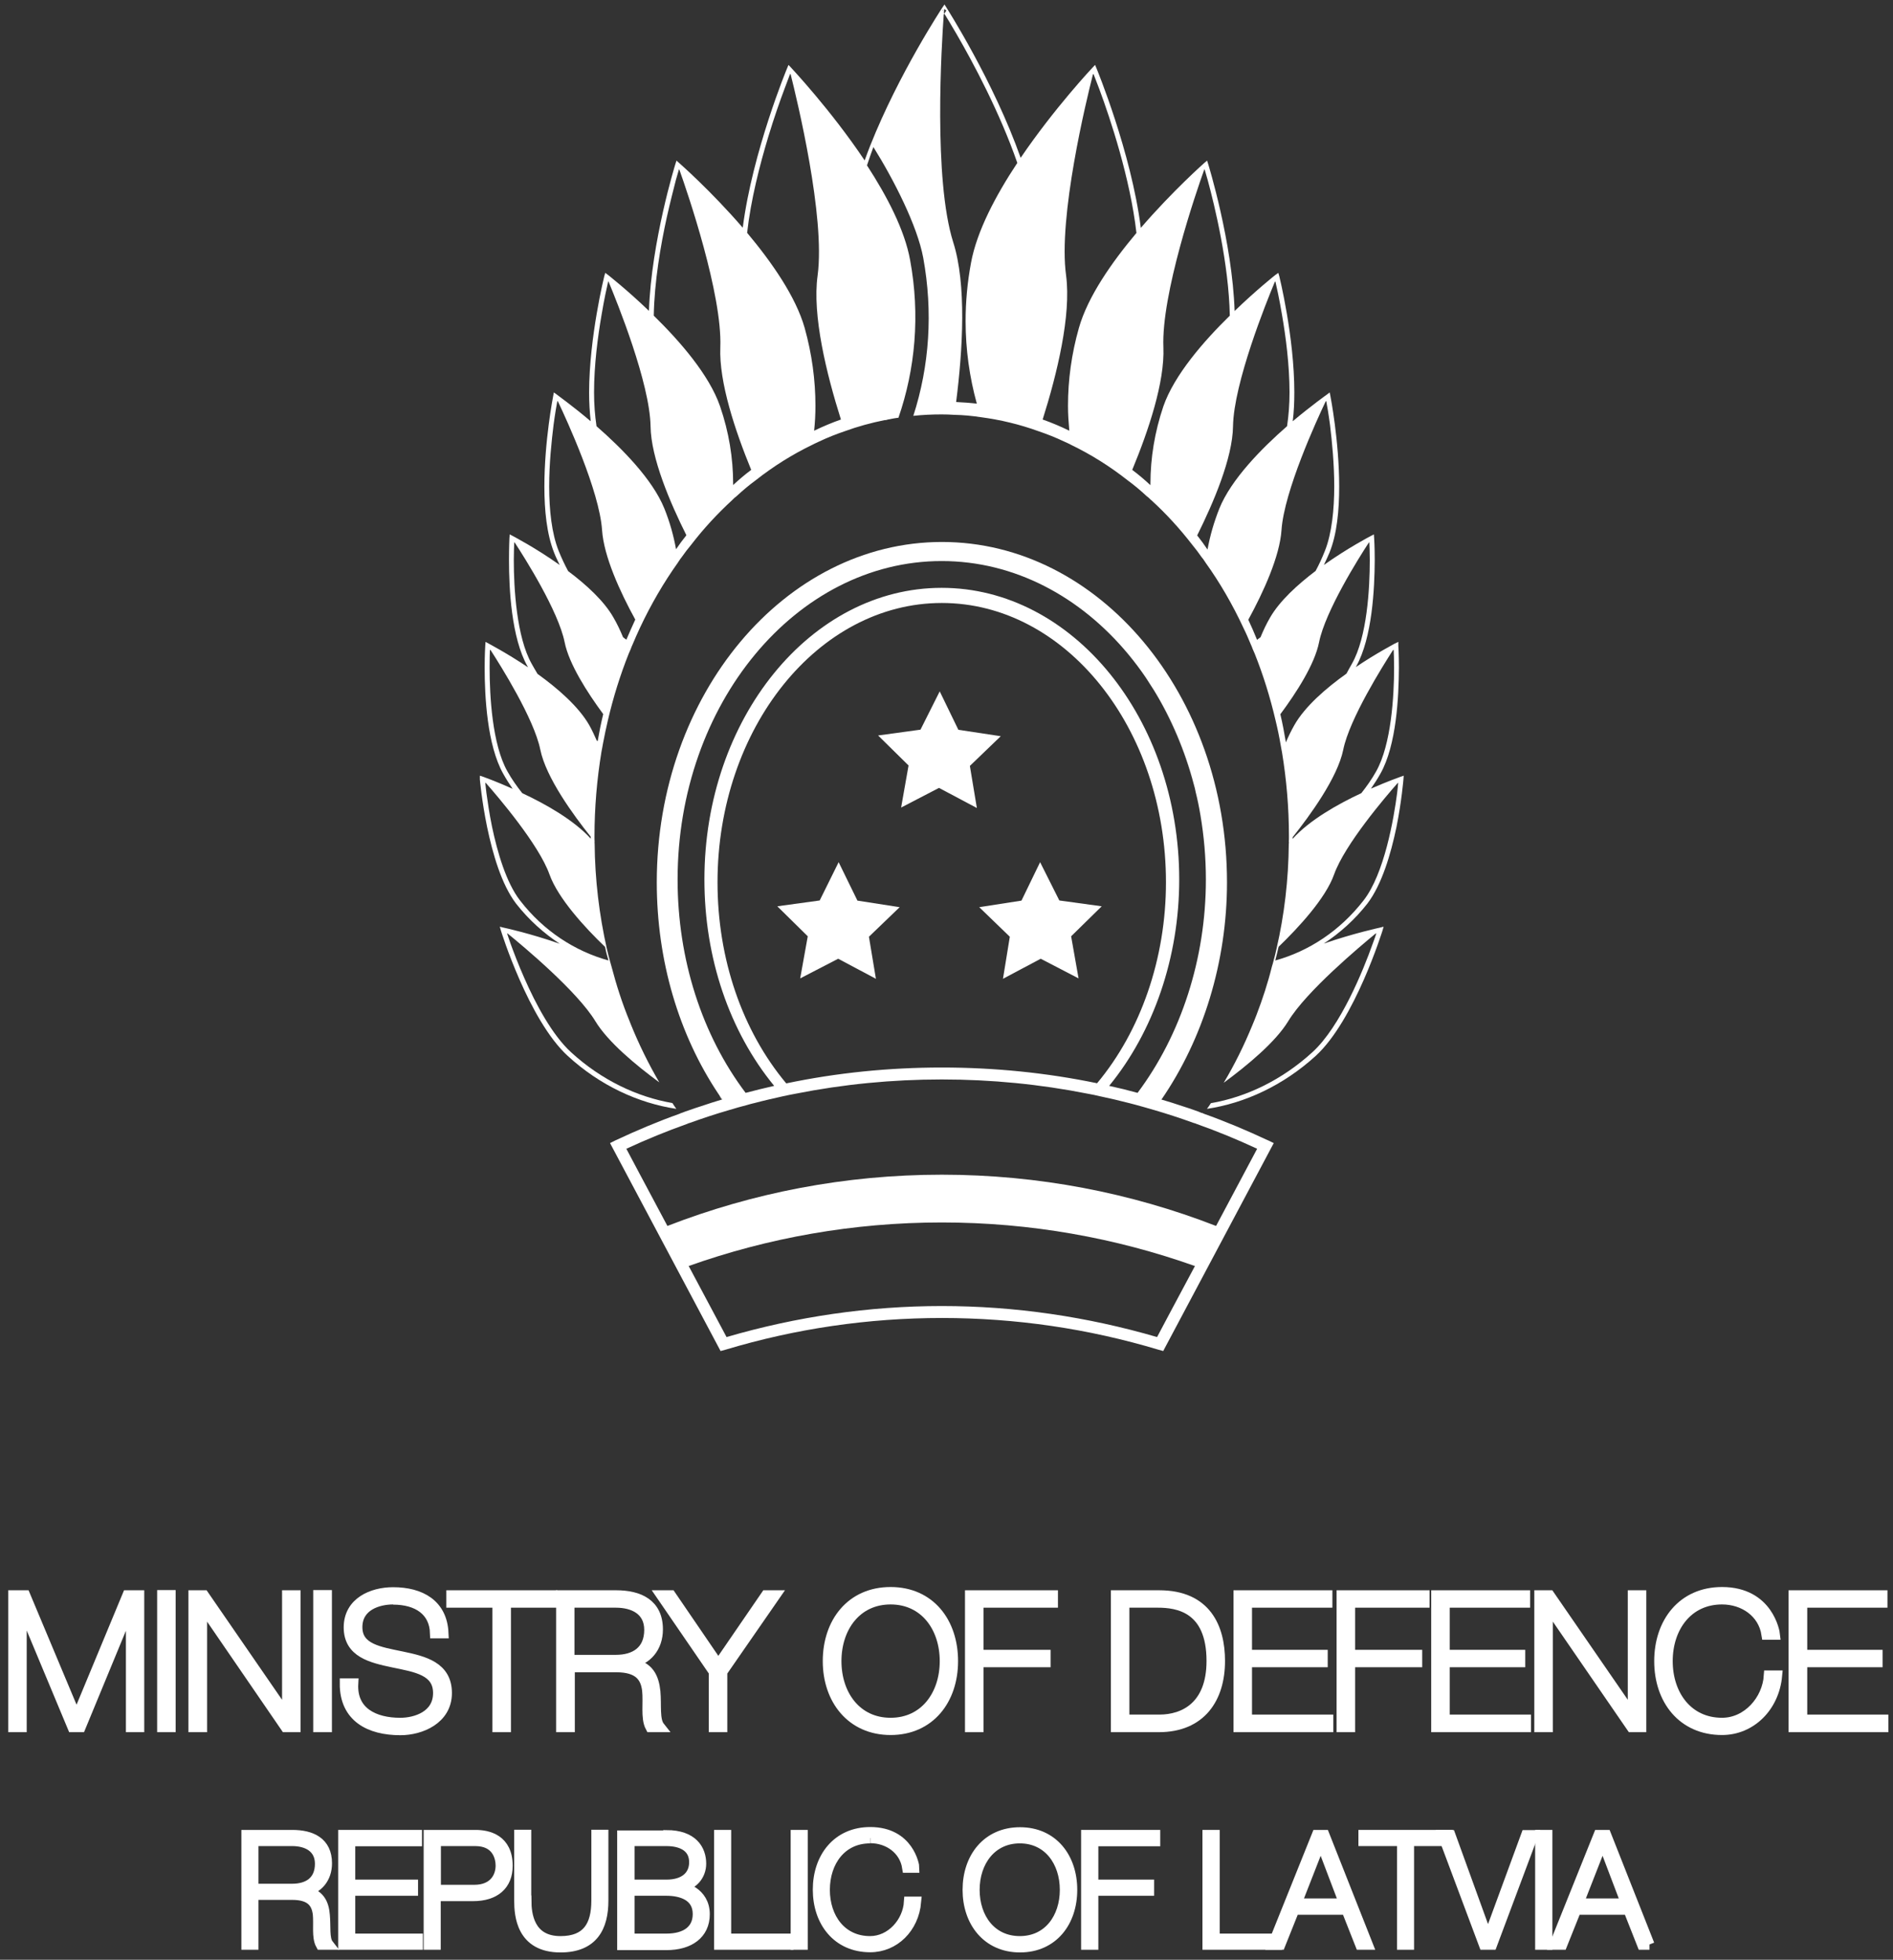<?xml version="1.0" encoding="UTF-8"?> <svg xmlns="http://www.w3.org/2000/svg" width="141" height="146" viewBox="0 0 141 146" fill="none"><rect x="0" y="0" width="141" height="146" fill="#333333" stroke="none"/><path d="M65.906 31.296C65.95 31.198 65.982 31.09 66.015 30.992C66.058 31.079 66.101 31.155 66.156 31.241L65.906 31.296Z" fill="white"></path><path d="M88.932 58.472C88.248 55.901 87.228 53.514 85.938 51.398C87.25 53.514 88.27 55.901 88.932 58.472Z" fill="white"></path><path d="M53.556 81.569C53.61 81.688 53.686 81.797 53.762 81.916C53.773 81.916 53.784 81.905 53.794 81.905C53.708 81.797 53.632 81.688 53.556 81.569ZM104.306 57.875C104.306 57.875 103.373 58.201 102.115 58.754C102.364 58.396 102.603 58.027 102.82 57.637C104.024 55.51 104.187 51.865 104.197 49.739C104.197 48.752 104.154 48.101 104.154 48.101V47.819L103.883 47.949C103.883 47.96 102.548 48.643 100.975 49.706C100.997 49.685 101.008 49.663 101.019 49.641C102.212 47.504 102.386 43.848 102.397 41.733C102.397 40.745 102.353 40.094 102.353 40.094L102.332 39.812L102.082 39.943C102.082 39.943 100.411 40.81 98.61 42.09C98.751 41.787 98.892 41.494 99.023 41.179C99.587 39.801 99.749 38.011 99.749 36.243C99.749 32.847 99.099 29.528 99.099 29.528L99.044 29.235L98.817 29.408C98.817 29.408 97.699 30.2 96.289 31.383C96.376 30.699 96.408 29.973 96.408 29.235C96.408 25.091 95.291 20.599 95.291 20.588L95.215 20.328L94.987 20.491C94.987 20.491 93.609 21.576 91.96 23.17C91.787 18.006 89.996 12.246 89.996 12.235L89.91 11.964L89.693 12.148C89.693 12.148 87.35 14.22 84.974 16.976C84.247 11.291 81.676 5.107 81.676 5.096L81.567 4.836L81.372 5.042C81.372 5.042 78.551 8.036 76.023 11.758C74.006 6.04 70.501 0.583 70.501 0.573L70.35 0.334L70.187 0.573C70.187 0.573 66.954 5.465 64.828 10.825C64.676 11.193 64.546 11.573 64.404 11.953C61.855 8.145 58.926 5.053 58.926 5.042L58.731 4.836L58.622 5.096C58.622 5.096 56.051 11.291 55.324 16.965C52.948 14.209 50.605 12.159 50.594 12.148L50.388 11.964L50.301 12.235C50.301 12.235 48.511 18.006 48.337 23.16C46.688 21.576 45.311 20.502 45.3 20.491L45.083 20.328L45.007 20.588C45.007 20.588 43.89 25.091 43.879 29.235C43.879 29.973 43.922 30.699 43.998 31.383C42.599 30.2 41.492 29.419 41.492 29.408L41.253 29.235L41.199 29.528C41.199 29.528 40.548 32.847 40.548 36.243C40.548 38.011 40.722 39.791 41.275 41.179C41.394 41.494 41.546 41.787 41.687 42.09C39.886 40.81 38.227 39.953 38.216 39.943L37.966 39.812L37.944 40.094C37.944 40.094 37.912 40.745 37.912 41.733C37.912 43.848 38.086 47.504 39.29 49.641C39.29 49.663 39.322 49.685 39.333 49.717C37.749 48.654 36.415 47.96 36.404 47.949L36.165 47.819L36.144 48.101C36.144 48.101 36.1 48.752 36.1 49.75C36.1 51.876 36.285 55.51 37.478 57.637C37.695 58.027 37.934 58.407 38.183 58.765C36.925 58.201 36.003 57.875 36.003 57.875L35.742 57.789V58.06C35.742 58.06 35.883 59.676 36.285 61.629C36.697 63.593 37.348 65.893 38.444 67.325C39.387 68.529 40.494 69.516 41.687 70.308C39.463 69.527 37.543 69.115 37.532 69.115L37.228 69.039L37.315 69.343C37.315 69.343 39.366 75.982 42.284 78.662C44.692 80.875 47.556 82.187 50.377 82.61C50.279 82.469 50.171 82.328 50.084 82.177C47.448 81.721 44.79 80.462 42.533 78.39C41.145 77.121 39.908 74.821 39.051 72.857C38.606 71.859 38.27 70.959 38.031 70.308C37.923 69.983 37.825 69.722 37.771 69.538C37.782 69.538 37.803 69.538 37.825 69.559C38.986 70.503 43 73.856 44.345 76.079C45.278 77.62 47.35 79.345 49.108 80.636C48.305 79.258 47.589 77.804 46.971 76.275C46.949 76.21 46.916 76.145 46.895 76.079C46.352 74.767 45.918 73.411 45.549 72.011C45.517 71.87 45.463 71.729 45.43 71.588C45.343 71.295 45.278 70.991 45.202 70.688C44.638 68.171 44.313 65.545 44.291 62.822C44.28 62.779 44.28 62.757 44.291 62.714C44.28 62.584 44.28 62.453 44.28 62.334C44.28 60.164 44.465 58.038 44.801 55.999C44.823 55.901 44.833 55.803 44.855 55.717C44.877 55.597 44.898 55.478 44.92 55.358C45.029 54.783 45.148 54.219 45.278 53.666C45.68 51.941 46.2 50.281 46.83 48.697C46.884 48.578 46.927 48.469 46.981 48.35C47.025 48.231 47.068 48.111 47.123 48.003C47.296 47.58 47.48 47.179 47.665 46.777C48.479 45.041 49.433 43.403 50.507 41.895C50.518 41.863 50.54 41.83 50.572 41.798C50.627 41.7 50.703 41.602 50.779 41.505C50.995 41.19 51.234 40.886 51.484 40.583C52.417 39.367 53.447 38.261 54.543 37.252C54.543 37.252 54.565 37.219 54.575 37.219C54.673 37.122 54.76 37.035 54.858 36.97C55.313 36.547 55.791 36.145 56.279 35.787C57.613 34.735 59.034 33.846 60.521 33.13C60.575 33.097 60.618 33.075 60.672 33.053C60.781 32.999 60.9 32.945 61.02 32.891C61.638 32.598 62.267 32.348 62.907 32.131C63.884 31.773 64.882 31.502 65.902 31.296L66.542 31.177C66.672 31.155 66.791 31.133 66.921 31.122C68.169 27.51 68.549 23.485 67.789 19.373C67.388 17.149 66.075 14.622 64.578 12.322C64.73 11.866 64.882 11.41 65.055 10.955C66.574 13.385 68.321 16.813 68.766 19.2C69.503 23.235 69.232 27.26 68.028 30.981C68.722 30.905 69.427 30.873 70.143 30.873C70.458 30.873 70.762 30.884 71.076 30.905C71.738 30.916 72.4 30.981 73.051 31.079C74.526 31.274 75.969 31.622 77.369 32.131C78.009 32.348 78.638 32.598 79.256 32.891C79.376 32.945 79.495 32.999 79.603 33.053C79.658 33.075 79.712 33.097 79.755 33.13C81.242 33.846 82.663 34.735 83.997 35.787C84.485 36.145 84.963 36.547 85.418 36.97C85.516 37.035 85.603 37.122 85.701 37.219C85.722 37.23 85.733 37.241 85.755 37.263C86.85 38.261 87.87 39.378 88.803 40.583C89.053 40.886 89.291 41.201 89.508 41.516C89.595 41.613 89.66 41.7 89.715 41.798C89.747 41.83 89.769 41.863 89.78 41.895C90.864 43.403 91.808 45.041 92.622 46.788C92.817 47.179 92.991 47.591 93.164 48.003C93.219 48.111 93.262 48.231 93.305 48.35C93.36 48.469 93.403 48.578 93.457 48.697C94.087 50.281 94.607 51.941 95.009 53.666C95.16 54.285 95.291 54.914 95.399 55.554C95.421 55.673 95.443 55.792 95.464 55.912C95.475 55.944 95.475 55.977 95.486 56.02C95.822 58.06 96.007 60.164 96.007 62.334C96.007 62.464 96.007 62.584 95.996 62.714C96.007 62.746 96.007 62.779 96.007 62.812C96.007 62.812 95.996 62.822 95.996 62.833C95.974 65.545 95.66 68.171 95.085 70.666C95.019 70.97 94.944 71.284 94.857 71.588C94.824 71.729 94.781 71.87 94.737 72.011C94.434 73.237 94.043 74.43 93.598 75.591C93.501 75.852 93.392 76.112 93.284 76.372C92.665 77.88 91.96 79.312 91.147 80.668C92.915 79.367 95.009 77.631 95.953 76.079C97.298 73.856 101.29 70.514 102.451 69.559C102.473 69.549 102.505 69.549 102.516 69.538C102.462 69.722 102.364 69.983 102.245 70.308C101.55 72.272 99.847 76.481 97.753 78.39C95.486 80.462 92.828 81.732 90.192 82.187C90.105 82.328 90.007 82.469 89.899 82.61C92.73 82.187 95.584 80.864 98.003 78.662C100.921 75.982 102.961 69.353 102.972 69.343L103.058 69.039L102.755 69.115C102.755 69.115 100.834 69.527 98.6 70.297C99.793 69.516 100.899 68.529 101.843 67.325C102.939 65.893 103.601 63.593 104.013 61.629C104.404 59.676 104.534 58.071 104.534 58.071L104.555 57.789L104.295 57.875H104.306ZM37.793 57.463C36.664 55.467 36.469 51.843 36.469 49.75C36.469 49.142 36.48 48.687 36.491 48.415C36.512 48.415 36.534 48.437 36.545 48.437C37.294 49.598 39.778 53.547 40.244 55.847C40.667 57.93 42.718 60.739 43.998 62.334C43.998 62.399 43.998 62.443 44.009 62.486C42.75 61.097 40.646 59.904 38.899 59.09C38.498 58.581 38.118 58.049 37.793 57.463ZM45.072 70.547C45.137 70.905 45.224 71.23 45.322 71.556C42.826 70.861 40.494 69.364 38.736 67.086C37.706 65.762 37.044 63.484 36.643 61.564C36.447 60.598 36.317 59.709 36.23 59.069C36.198 58.754 36.165 58.505 36.144 58.32C36.165 58.331 36.187 58.331 36.198 58.342C37.098 59.362 40.136 62.92 40.928 65.144C41.568 66.934 43.586 69.126 45.072 70.547ZM44.519 55.207C44.519 55.207 44.475 55.196 44.454 55.185C44.28 54.794 44.106 54.404 43.89 54.024C43.098 52.636 41.535 51.279 40.038 50.205C39.886 49.956 39.745 49.706 39.604 49.457C38.476 47.461 38.27 43.826 38.27 41.733C38.27 41.125 38.292 40.68 38.303 40.398C38.313 40.409 38.335 40.42 38.346 40.431C39.094 41.57 41.59 45.53 42.056 47.84C42.382 49.478 43.748 51.594 44.931 53.2C44.768 53.861 44.638 54.523 44.519 55.207ZM46.656 47.656C46.569 47.602 46.493 47.537 46.407 47.471C46.2 46.972 45.972 46.484 45.701 46.018C44.996 44.77 43.662 43.555 42.316 42.546C42.056 42.058 41.818 41.559 41.611 41.038C41.091 39.736 40.906 37.979 40.906 36.243C40.906 34.507 41.08 32.902 41.232 31.654C41.34 30.84 41.449 30.211 41.514 29.875C41.525 29.886 41.535 29.897 41.557 29.907C42.219 31.296 44.649 36.59 44.844 39.487C44.974 41.45 46.179 44.087 47.318 46.159C47.09 46.647 46.873 47.146 46.656 47.656ZM50.355 40.919C50.171 39.899 49.889 38.89 49.487 37.892C48.609 35.712 46.331 33.412 44.432 31.752C44.313 30.96 44.248 30.113 44.248 29.235C44.248 27.184 44.53 25.058 44.812 23.431C45.007 22.27 45.202 21.391 45.3 20.968C45.311 20.979 45.322 20.979 45.332 20.99C45.962 22.509 48.403 28.53 48.457 31.762C48.489 34.128 49.911 37.447 51.126 39.877C50.854 40.214 50.594 40.561 50.355 40.919ZM54.608 36.135V36.037C54.608 34.138 54.294 32.186 53.632 30.265C52.829 27.933 50.638 25.416 48.696 23.517C48.739 21.001 49.205 18.278 49.672 16.162C49.921 15.045 50.171 14.09 50.344 13.406C50.442 13.07 50.518 12.799 50.572 12.615L50.605 12.647C51.212 14.35 53.805 21.923 53.653 25.872C53.545 28.465 54.76 32.099 55.953 35.006C55.487 35.353 55.042 35.733 54.608 36.135ZM60.64 32.088C60.705 31.48 60.738 30.862 60.738 30.233C60.738 28.323 60.477 26.371 59.935 24.429C59.273 22.096 57.483 19.536 55.65 17.345C55.921 14.904 56.583 12.311 57.233 10.163C57.667 8.731 58.101 7.505 58.427 6.637C58.622 6.116 58.763 5.737 58.85 5.509C58.861 5.52 58.883 5.53 58.893 5.541C59.36 7.407 61.486 16.151 60.9 20.523C60.488 23.485 61.562 27.857 62.636 31.253C61.964 31.491 61.291 31.773 60.64 32.088ZM70.263 0.724C70.263 0.724 70.23 0.779 70.209 0.8C70.198 0.79 70.187 0.768 70.187 0.768L70.263 0.724ZM72.324 19.59C72.053 21.044 71.923 22.498 71.923 23.919C71.923 26.034 72.216 28.107 72.758 30.07C72.248 30.016 71.738 29.973 71.217 29.951C71.716 26.034 71.999 21.174 71.001 18.05C69.514 13.341 70.133 3.35 70.295 1.072C70.317 1.061 70.328 1.028 70.339 1.017C70.328 0.996 70.317 0.985 70.306 0.963C70.317 0.833 70.328 0.735 70.328 0.681H70.339L70.491 0.779C70.491 0.779 70.436 0.865 70.339 1.017C70.523 1.31 70.838 1.831 71.261 2.558C72.487 4.673 74.472 8.384 75.774 12.137C74.179 14.546 72.758 17.214 72.324 19.59ZM103.753 48.437C103.753 48.437 103.796 48.415 103.807 48.415C103.818 48.687 103.839 49.142 103.839 49.739C103.839 51.833 103.633 55.456 102.505 57.463C102.18 58.049 101.8 58.581 101.399 59.09C99.652 59.904 97.536 61.097 96.278 62.497C96.289 62.453 96.289 62.41 96.289 62.367C97.558 60.772 99.63 57.941 100.053 55.847C100.52 53.547 103.015 49.587 103.753 48.437ZM80.363 24.429C79.81 26.371 79.549 28.323 79.549 30.233C79.549 30.862 79.593 31.47 79.647 32.088C79.007 31.773 78.334 31.491 77.662 31.253C78.736 27.857 79.799 23.485 79.408 20.523C78.801 16.162 80.927 7.44 81.404 5.552C81.415 5.541 81.426 5.53 81.448 5.509C81.534 5.747 81.686 6.116 81.882 6.637C82.695 8.828 84.182 13.276 84.648 17.355C82.815 19.536 81.025 22.096 80.363 24.429ZM86.655 30.265C86.004 32.186 85.69 34.138 85.69 36.037V36.145C85.245 35.733 84.8 35.353 84.334 35.006C85.538 32.099 86.764 28.465 86.655 25.872C86.492 21.923 89.085 14.339 89.693 12.647C89.704 12.625 89.715 12.625 89.725 12.615C89.78 12.788 89.856 13.059 89.953 13.406C90.485 15.359 91.526 19.677 91.602 23.517C89.66 25.416 87.469 27.933 86.655 30.265ZM90.821 37.892C90.42 38.901 90.127 39.921 89.942 40.941C89.704 40.583 89.443 40.235 89.172 39.888C90.387 37.447 91.808 34.128 91.841 31.762C91.895 28.53 94.325 22.509 94.954 21.001C94.976 20.979 94.987 20.979 94.998 20.968C95.095 21.391 95.291 22.27 95.486 23.431C95.768 25.058 96.05 27.195 96.05 29.235C96.05 30.113 95.985 30.971 95.866 31.752C93.967 33.412 91.7 35.712 90.821 37.892ZM94.596 46.018C94.325 46.484 94.097 46.972 93.891 47.471C93.804 47.537 93.718 47.602 93.631 47.667C93.425 47.157 93.208 46.658 92.98 46.17C94.119 44.087 95.323 41.44 95.453 39.487C95.649 36.59 98.079 31.296 98.741 29.907C98.762 29.897 98.773 29.886 98.784 29.875C98.849 30.211 98.958 30.84 99.066 31.654C99.218 32.902 99.381 34.572 99.381 36.243C99.381 37.914 99.207 39.736 98.686 41.038C98.48 41.559 98.252 42.058 97.992 42.535C96.647 43.555 95.312 44.77 94.596 46.018ZM95.779 55.304C95.66 54.599 95.529 53.894 95.367 53.21C96.56 51.605 97.927 49.489 98.252 47.84C98.719 45.53 101.203 41.57 101.952 40.431C101.963 40.42 101.984 40.409 101.995 40.398C102.006 40.68 102.028 41.136 102.028 41.733C102.028 43.826 101.832 47.461 100.693 49.457C100.563 49.695 100.422 49.934 100.292 50.184C98.784 51.258 97.2 52.625 96.408 54.024C96.169 54.447 95.963 54.87 95.779 55.304ZM104.067 59.069C103.818 60.989 103.113 65.101 101.561 67.086C99.804 69.353 97.471 70.872 94.987 71.556C95.074 71.219 95.16 70.883 95.237 70.536C96.723 69.104 98.741 66.923 99.37 65.144C100.162 62.92 103.199 59.362 104.1 58.342C104.111 58.331 104.132 58.331 104.143 58.32C104.132 58.505 104.1 58.754 104.067 59.069Z" fill="white"></path><path d="M94.441 84.954C92.868 84.216 91.273 83.544 89.657 82.969C89.613 82.936 89.559 82.915 89.505 82.915C89.331 82.839 89.169 82.774 88.995 82.719C88.691 82.611 88.377 82.502 88.062 82.405C87.552 82.231 87.031 82.068 86.511 81.916C89.613 77.403 91.393 71.665 91.393 65.73C91.393 51.746 81.867 40.377 70.162 40.377C58.456 40.377 48.92 51.746 48.92 65.73C48.92 71.567 50.558 77.089 53.531 81.526C53.541 81.537 53.552 81.558 53.563 81.569C53.639 81.689 53.715 81.797 53.802 81.906C53.791 81.906 53.78 81.916 53.769 81.916C53.259 82.068 52.749 82.231 52.24 82.405C51.925 82.502 51.61 82.611 51.307 82.719C51.133 82.774 50.959 82.839 50.797 82.904C50.742 82.915 50.688 82.936 50.634 82.969C49.018 83.544 47.423 84.216 45.85 84.954L45.438 85.16L53.672 100.652L54.03 100.555C59.259 98.981 64.683 98.19 70.162 98.19C75.64 98.19 81.054 98.981 86.294 100.555L86.641 100.652L94.875 85.16L94.452 84.954H94.441ZM50.471 65.524C50.471 52.441 59.302 41.798 70.14 41.798C75.564 41.798 80.49 44.456 84.048 48.752C84.504 49.305 84.948 49.891 85.35 50.488C85.545 50.792 85.74 51.095 85.936 51.399C87.248 53.515 88.268 55.901 88.93 58.472C88.984 58.657 89.028 58.831 89.06 59.015C89.125 59.275 89.19 59.547 89.245 59.818C89.31 60.121 89.364 60.436 89.418 60.751C89.678 62.291 89.82 63.886 89.82 65.524C89.82 71.415 87.975 77.089 84.731 81.418C84.026 81.222 83.321 81.049 82.616 80.897C85.925 76.85 87.834 71.317 87.834 65.524C87.834 53.536 79.893 43.794 70.14 43.794C60.387 43.794 52.468 53.536 52.468 65.524C52.468 71.372 54.333 76.839 57.664 80.897C56.948 81.059 56.243 81.233 55.538 81.418C52.283 77.1 50.471 71.48 50.471 65.524ZM81.716 80.701C77.94 79.92 74.078 79.53 70.151 79.53C66.224 79.53 62.34 79.92 58.564 80.712C55.288 76.796 53.444 71.448 53.444 65.73C53.444 54.252 60.94 44.922 70.151 44.922C79.361 44.922 86.847 54.252 86.847 65.73C86.847 71.404 84.97 76.807 81.716 80.701ZM86.185 99.611C80.978 98.092 75.586 97.3 70.151 97.3C64.716 97.3 59.313 98.092 54.117 99.611C53.986 99.372 52.739 97.018 51.296 94.317C57.187 92.223 63.533 91.073 70.151 91.073C76.769 91.073 83.093 92.223 88.995 94.317H89.006C87.552 97.018 86.315 99.372 86.185 99.611ZM90.579 91.333C84.243 88.871 77.354 87.514 70.151 87.514C62.947 87.514 56.047 88.871 49.712 91.333C48.193 88.491 46.837 85.93 46.653 85.583C48.15 84.889 49.658 84.271 51.187 83.728C51.242 83.696 51.307 83.674 51.361 83.663C52.326 83.316 53.303 82.99 54.279 82.709C54.301 82.698 54.333 82.687 54.355 82.687C54.778 82.557 55.201 82.437 55.624 82.329C55.798 82.275 55.972 82.231 56.145 82.188H56.156C56.883 81.993 57.61 81.83 58.337 81.667C58.64 81.602 58.944 81.537 59.248 81.483C62.806 80.777 66.451 80.419 70.151 80.419C73.85 80.419 77.474 80.777 81.032 81.483C81.347 81.537 81.64 81.602 81.954 81.678H81.965C82.692 81.83 83.419 82.003 84.135 82.188C84.287 82.231 84.439 82.264 84.591 82.307C85.035 82.426 85.48 82.557 85.925 82.687H85.936C86.934 82.98 87.932 83.305 88.919 83.663C88.984 83.674 89.049 83.696 89.114 83.728C90.644 84.271 92.152 84.889 93.638 85.583C93.454 85.93 92.087 88.491 90.579 91.333Z" fill="white"></path><path d="M68.563 54.359L69.995 51.506L71.384 54.37L74.541 54.847L72.241 57.06L72.762 60.196L69.941 58.698L67.12 60.163L67.674 57.028L65.406 54.793L68.563 54.359Z" fill="white"></path><path d="M61.055 67.085L62.466 64.232L63.865 67.096L67.011 67.585L64.722 69.787L65.243 72.922L62.433 71.425L59.602 72.89L60.166 69.754L57.898 67.519L61.055 67.085Z" fill="white"></path><path d="M78.904 67.085L77.472 64.232L76.084 67.096L72.938 67.585L75.216 69.787L74.706 72.922L77.516 71.425L80.336 72.89L79.783 69.754L82.061 67.519L78.904 67.085Z" fill="white"></path><path d="M1.869 118.863L5.691 127.977H5.717L9.499 118.863H10.355V128.659H9.767V119.598H9.74L5.998 128.659H5.41L1.628 119.598H1.601V128.659H1V118.863H1.869Z" fill="white" stroke="white" stroke-width="0.777" stroke-miterlimit="10"></path><path d="M12.695 118.849H12.094V128.659H12.695V118.849Z" fill="white" stroke="white" stroke-width="0.777" stroke-miterlimit="10"></path><path d="M15.184 118.863L21.371 127.844H21.398V118.863H21.999V128.659H21.277L15.063 119.598H15.037V128.659H14.422V118.863H15.184Z" fill="white" stroke="white" stroke-width="0.777" stroke-miterlimit="10"></path><path d="M24.334 118.849H23.719V128.659H24.334V118.849Z" fill="white" stroke="white" stroke-width="0.777" stroke-miterlimit="10"></path><path d="M29.29 119.142C28.168 119.142 26.604 119.61 26.604 121.227C26.604 122.844 28.275 123.071 29.932 123.419C31.602 123.766 33.273 124.181 33.273 126.132C33.273 128.083 31.335 128.885 29.825 128.885C27.54 128.885 25.682 127.936 25.695 125.423H26.297C26.177 127.562 27.887 128.364 29.811 128.364C30.988 128.364 32.645 127.829 32.645 126.132C32.645 124.435 30.974 124.194 29.317 123.847C27.66 123.499 25.989 123.112 25.989 121.241C25.989 119.37 27.727 118.635 29.277 118.635C31.322 118.635 32.925 119.517 33.019 121.668H32.417C32.364 119.998 31.094 119.156 29.277 119.156" fill="white"></path><path d="M29.29 119.142C28.168 119.142 26.604 119.61 26.604 121.227C26.604 122.844 28.275 123.071 29.932 123.419C31.602 123.766 33.273 124.181 33.273 126.132C33.273 128.083 31.335 128.885 29.825 128.885C27.54 128.885 25.682 127.936 25.695 125.423H26.297C26.177 127.562 27.887 128.364 29.811 128.364C30.988 128.364 32.645 127.829 32.645 126.132C32.645 124.435 30.974 124.194 29.317 123.847C27.66 123.499 25.989 123.112 25.989 121.241C25.989 119.37 27.727 118.635 29.277 118.635C31.322 118.635 32.925 119.517 33.019 121.668H32.417C32.364 119.998 31.094 119.156 29.277 119.156" stroke="white" stroke-width="0.777" stroke-miterlimit="10"></path><path d="M33.633 118.863H41.117V119.384H37.669V128.659H37.067V119.384H33.633V118.863Z" fill="white" stroke="white" stroke-width="0.777" stroke-miterlimit="10"></path><path d="M45.889 118.863C47.599 118.863 48.989 119.491 48.989 121.389C48.989 122.712 48.2 123.688 46.891 123.901V123.928C48.347 124.088 48.695 125.011 48.802 126.026C48.895 127.028 48.722 128.138 49.136 128.659H48.454C48.093 127.977 48.321 126.855 48.214 125.906C48.093 124.957 47.612 124.195 45.902 124.195H42.427V128.659H41.812V118.863H45.902H45.889ZM48.374 121.429C48.374 119.959 47.198 119.384 45.875 119.384H42.401V123.674H45.875C47.292 123.674 48.374 123.006 48.374 121.416" fill="white"></path><path d="M48.374 121.429C48.374 119.959 47.198 119.384 45.875 119.384H42.401V123.674H45.875C47.292 123.674 48.374 123.006 48.374 121.416M45.889 118.863C47.599 118.863 48.989 119.491 48.989 121.389C48.989 122.712 48.2 123.688 46.891 123.901V123.928C48.347 124.088 48.695 125.011 48.802 126.026C48.895 127.028 48.722 128.138 49.136 128.659H48.454C48.093 127.977 48.321 126.855 48.214 125.906C48.093 124.957 47.612 124.195 45.902 124.195H42.427V128.659H41.812V118.863H45.902H45.889Z" stroke="white" stroke-width="0.777" stroke-miterlimit="10"></path><path d="M57.727 118.863L53.785 124.556V128.659H53.184V124.556L49.281 118.863H49.963L53.504 124.048L57.059 118.863H57.727Z" fill="white" stroke="white" stroke-width="0.777" stroke-miterlimit="10"></path><path d="M61.672 123.753C61.672 120.879 63.396 118.621 66.336 118.621C69.276 118.621 70.973 120.879 70.973 123.753C70.973 126.626 69.249 128.871 66.336 128.871C63.422 128.871 61.672 126.613 61.672 123.753ZM70.385 123.753C70.385 121.24 68.888 119.142 66.336 119.142C63.783 119.142 62.287 121.24 62.287 123.753C62.287 126.265 63.783 128.363 66.336 128.363C68.888 128.363 70.385 126.265 70.385 123.753Z" fill="white" stroke="white" stroke-width="0.777" stroke-miterlimit="10"></path><path d="M72.867 128.659H72.266V118.863H78.413V119.384H72.867V123.3H77.865V123.821H72.867V128.659Z" fill="white" stroke="white" stroke-width="0.777" stroke-miterlimit="10"></path><path d="M86.34 118.863C89.841 118.863 90.857 121.269 90.857 123.741C90.857 126.507 89.454 128.659 86.313 128.659H83.133V118.863H86.34ZM86.367 128.124C88.184 128.124 90.256 127.135 90.256 123.741C90.256 119.732 87.69 119.384 86.247 119.384H83.734V128.124H86.367Z" fill="white" stroke="white" stroke-width="0.777" stroke-miterlimit="10"></path><path d="M98.921 128.659H92.266V118.863H98.854V119.384H92.867V123.3H98.507V123.821H92.867V128.124H98.921V128.659Z" fill="white" stroke="white" stroke-width="0.777" stroke-miterlimit="10"></path><path d="M100.547 128.659H99.945V118.863H106.093V119.384H100.547V123.3H105.545V123.821H100.547V128.659Z" fill="white" stroke="white" stroke-width="0.777" stroke-miterlimit="10"></path><path d="M113.647 128.659H106.992V118.863H113.581V119.384H107.594V123.3H113.22V123.821H107.594V128.124H113.647V128.659Z" fill="white" stroke="white" stroke-width="0.777" stroke-miterlimit="10"></path><path d="M115.42 118.863L121.608 127.844H121.634V118.863H122.236V128.659H121.528L115.3 119.598H115.273V128.659H114.672V118.863H115.42Z" fill="white" stroke="white" stroke-width="0.777" stroke-miterlimit="10"></path><path d="M128.266 119.142C125.7 119.142 124.203 121.24 124.203 123.753C124.203 126.265 125.7 128.363 128.266 128.363C130.163 128.363 131.647 126.666 131.767 124.835H132.355C132.141 127.16 130.417 128.871 128.266 128.871C125.326 128.871 123.602 126.626 123.602 123.753C123.602 120.879 125.326 118.621 128.266 118.621C131.727 118.621 132.181 121.641 132.195 121.775H131.593C131.339 120.118 129.883 119.142 128.266 119.142Z" fill="white" stroke="white" stroke-width="0.777" stroke-miterlimit="10"></path><path d="M140.265 128.659H133.609V118.863H140.198V119.384H134.224V123.3H139.837V123.821H134.224V128.124H140.265V128.659Z" fill="white" stroke="white" stroke-width="0.777" stroke-miterlimit="10"></path><path d="M21.762 136.717C23.192 136.717 24.341 137.238 24.341 138.815C24.341 139.911 23.686 140.726 22.604 140.913C23.806 141.06 24.114 141.835 24.18 142.677C24.261 143.519 24.127 144.441 24.461 144.869H23.9C23.592 144.307 23.766 143.372 23.686 142.583C23.579 141.795 23.192 141.153 21.762 141.153H18.862V144.869H18.367V136.717H21.762ZM23.846 138.855C23.846 137.625 22.857 137.144 21.762 137.144H18.862V140.726H21.762C22.951 140.726 23.846 140.165 23.846 138.842" fill="white"></path><path d="M23.846 138.855C23.846 137.625 22.857 137.144 21.762 137.144H18.862V140.726H21.762C22.951 140.726 23.846 140.165 23.846 138.842M21.762 136.717C23.192 136.717 24.341 137.238 24.341 138.815C24.341 139.911 23.686 140.726 22.604 140.913C23.806 141.06 24.114 141.835 24.18 142.677C24.261 143.519 24.127 144.441 24.461 144.869H23.9C23.592 144.307 23.766 143.372 23.686 142.583C23.579 141.795 23.192 141.153 21.762 141.153H18.862V144.869H18.367V136.717H21.762Z" stroke="white" stroke-width="0.777" stroke-miterlimit="10"></path><path d="M31.111 144.869H25.578V136.717H31.044V137.158H26.073V140.418H30.75V140.846H26.073V144.441H31.111V144.869Z" fill="white" stroke="white" stroke-width="0.777" stroke-miterlimit="10"></path><path d="M35.42 136.717C36.355 136.717 37.799 137.037 37.799 139.002C37.799 140.432 36.863 141.247 35.233 141.247H32.44V144.869H31.945V136.717H35.407H35.42ZM35.326 140.806C36.796 140.806 37.304 139.83 37.304 138.989C37.304 138.387 37.037 137.144 35.393 137.144H32.453V140.806H35.326Z" fill="white" stroke="white" stroke-width="0.777" stroke-miterlimit="10"></path><path d="M39.195 141.594C39.195 142.583 39.396 144.628 41.748 144.628C43.752 144.628 44.434 143.452 44.434 141.594V136.703H44.928V141.594C44.928 143.532 44.193 145.069 41.748 145.069C38.848 145.069 38.688 142.69 38.688 141.594V136.703H39.182V141.594H39.195Z" fill="white" stroke="white" stroke-width="0.777" stroke-miterlimit="10"></path><path d="M49.647 136.73C51.585 136.73 52.213 137.799 52.213 138.842C52.213 139.724 51.585 140.459 50.622 140.579V140.606C50.863 140.566 52.48 140.953 52.48 142.61C52.48 144.094 51.331 144.896 49.633 144.896H46.359V136.757H49.633L49.647 136.73ZM49.647 140.419C50.997 140.419 51.718 139.737 51.718 138.735C51.718 137.559 50.729 137.145 49.647 137.145H46.881V140.419H49.647ZM49.647 144.441C51.077 144.441 51.986 143.8 51.986 142.597C51.986 141.207 50.716 140.846 49.647 140.846H46.881V144.441H49.647Z" fill="white" stroke="white" stroke-width="0.777" stroke-miterlimit="10"></path><path d="M54.073 136.717V144.441H58.71V144.869H53.578V136.717H54.073Z" fill="white" stroke="white" stroke-width="0.777" stroke-miterlimit="10"></path><path d="M59.776 136.717H59.281V144.869H59.776V136.717Z" fill="white" stroke="white" stroke-width="0.777" stroke-miterlimit="10"></path><path d="M64.805 136.943C62.667 136.943 61.424 138.693 61.424 140.792C61.424 142.89 62.667 144.627 64.805 144.627C66.382 144.627 67.625 143.21 67.719 141.687H68.226C68.053 143.638 66.609 145.055 64.819 145.055C62.373 145.055 60.93 143.17 60.93 140.778C60.93 138.386 62.373 136.502 64.819 136.502C67.705 136.502 68.093 139.014 68.093 139.134H67.585C67.371 137.771 66.168 136.929 64.819 136.929" fill="white"></path><path d="M64.805 136.943C62.667 136.943 61.424 138.693 61.424 140.792C61.424 142.89 62.667 144.627 64.805 144.627C66.382 144.627 67.625 143.21 67.719 141.687H68.226C68.053 143.638 66.609 145.055 64.819 145.055C62.373 145.055 60.93 143.17 60.93 140.778C60.93 138.386 62.373 136.502 64.819 136.502C67.705 136.502 68.093 139.014 68.093 139.134H67.585C67.371 137.771 66.168 136.929 64.819 136.929" stroke="white" stroke-width="0.777" stroke-miterlimit="10"></path><path d="M72.086 140.792C72.086 138.4 73.529 136.516 75.975 136.516C78.42 136.516 79.85 138.4 79.85 140.792C79.85 143.184 78.42 145.068 75.975 145.068C73.529 145.068 72.086 143.171 72.086 140.792ZM79.329 140.792C79.329 138.694 78.086 136.943 75.961 136.943C73.837 136.943 72.58 138.694 72.58 140.792C72.58 142.89 73.823 144.627 75.961 144.627C78.1 144.627 79.329 142.877 79.329 140.792Z" fill="white" stroke="white" stroke-width="0.777" stroke-miterlimit="10"></path><path d="M81.422 144.869H80.914V136.717H86.032V137.158H81.422V140.418H85.578V140.846H81.422V144.869Z" fill="white" stroke="white" stroke-width="0.777" stroke-miterlimit="10"></path><path d="M90.461 136.717V144.441H95.098V144.869H89.953V136.717H90.461Z" fill="white" stroke="white" stroke-width="0.777" stroke-miterlimit="10"></path><path d="M101.863 144.869H101.328L100.299 142.263H96.397L95.355 144.869H94.82L98.094 136.717H98.642L101.863 144.869ZM98.388 137.211H98.362L96.558 141.822H100.139L98.388 137.211Z" fill="white" stroke="white" stroke-width="0.777" stroke-miterlimit="10"></path><path d="M101.57 136.717H107.825V137.144H104.938V144.869H104.444V137.144H101.57V136.717Z" fill="white" stroke="white" stroke-width="0.777" stroke-miterlimit="10"></path><path d="M110.847 144.441L113.68 136.73H114.174L111.127 144.869H110.539L107.492 136.73H108.027L110.82 144.441H110.847Z" fill="white" stroke="white" stroke-width="0.777" stroke-miterlimit="10"></path><path d="M115.242 136.717H114.734V144.869H115.242V136.717Z" fill="white" stroke="white" stroke-width="0.777" stroke-miterlimit="10"></path><path d="M122.861 144.869H122.326L121.297 142.263H117.395L116.353 144.869H115.805L119.079 136.717H119.627L122.847 144.869H122.861ZM119.386 137.211H119.359L117.555 141.822H121.137L119.386 137.211Z" fill="white" stroke="white" stroke-width="0.777" stroke-miterlimit="10"></path></svg> 